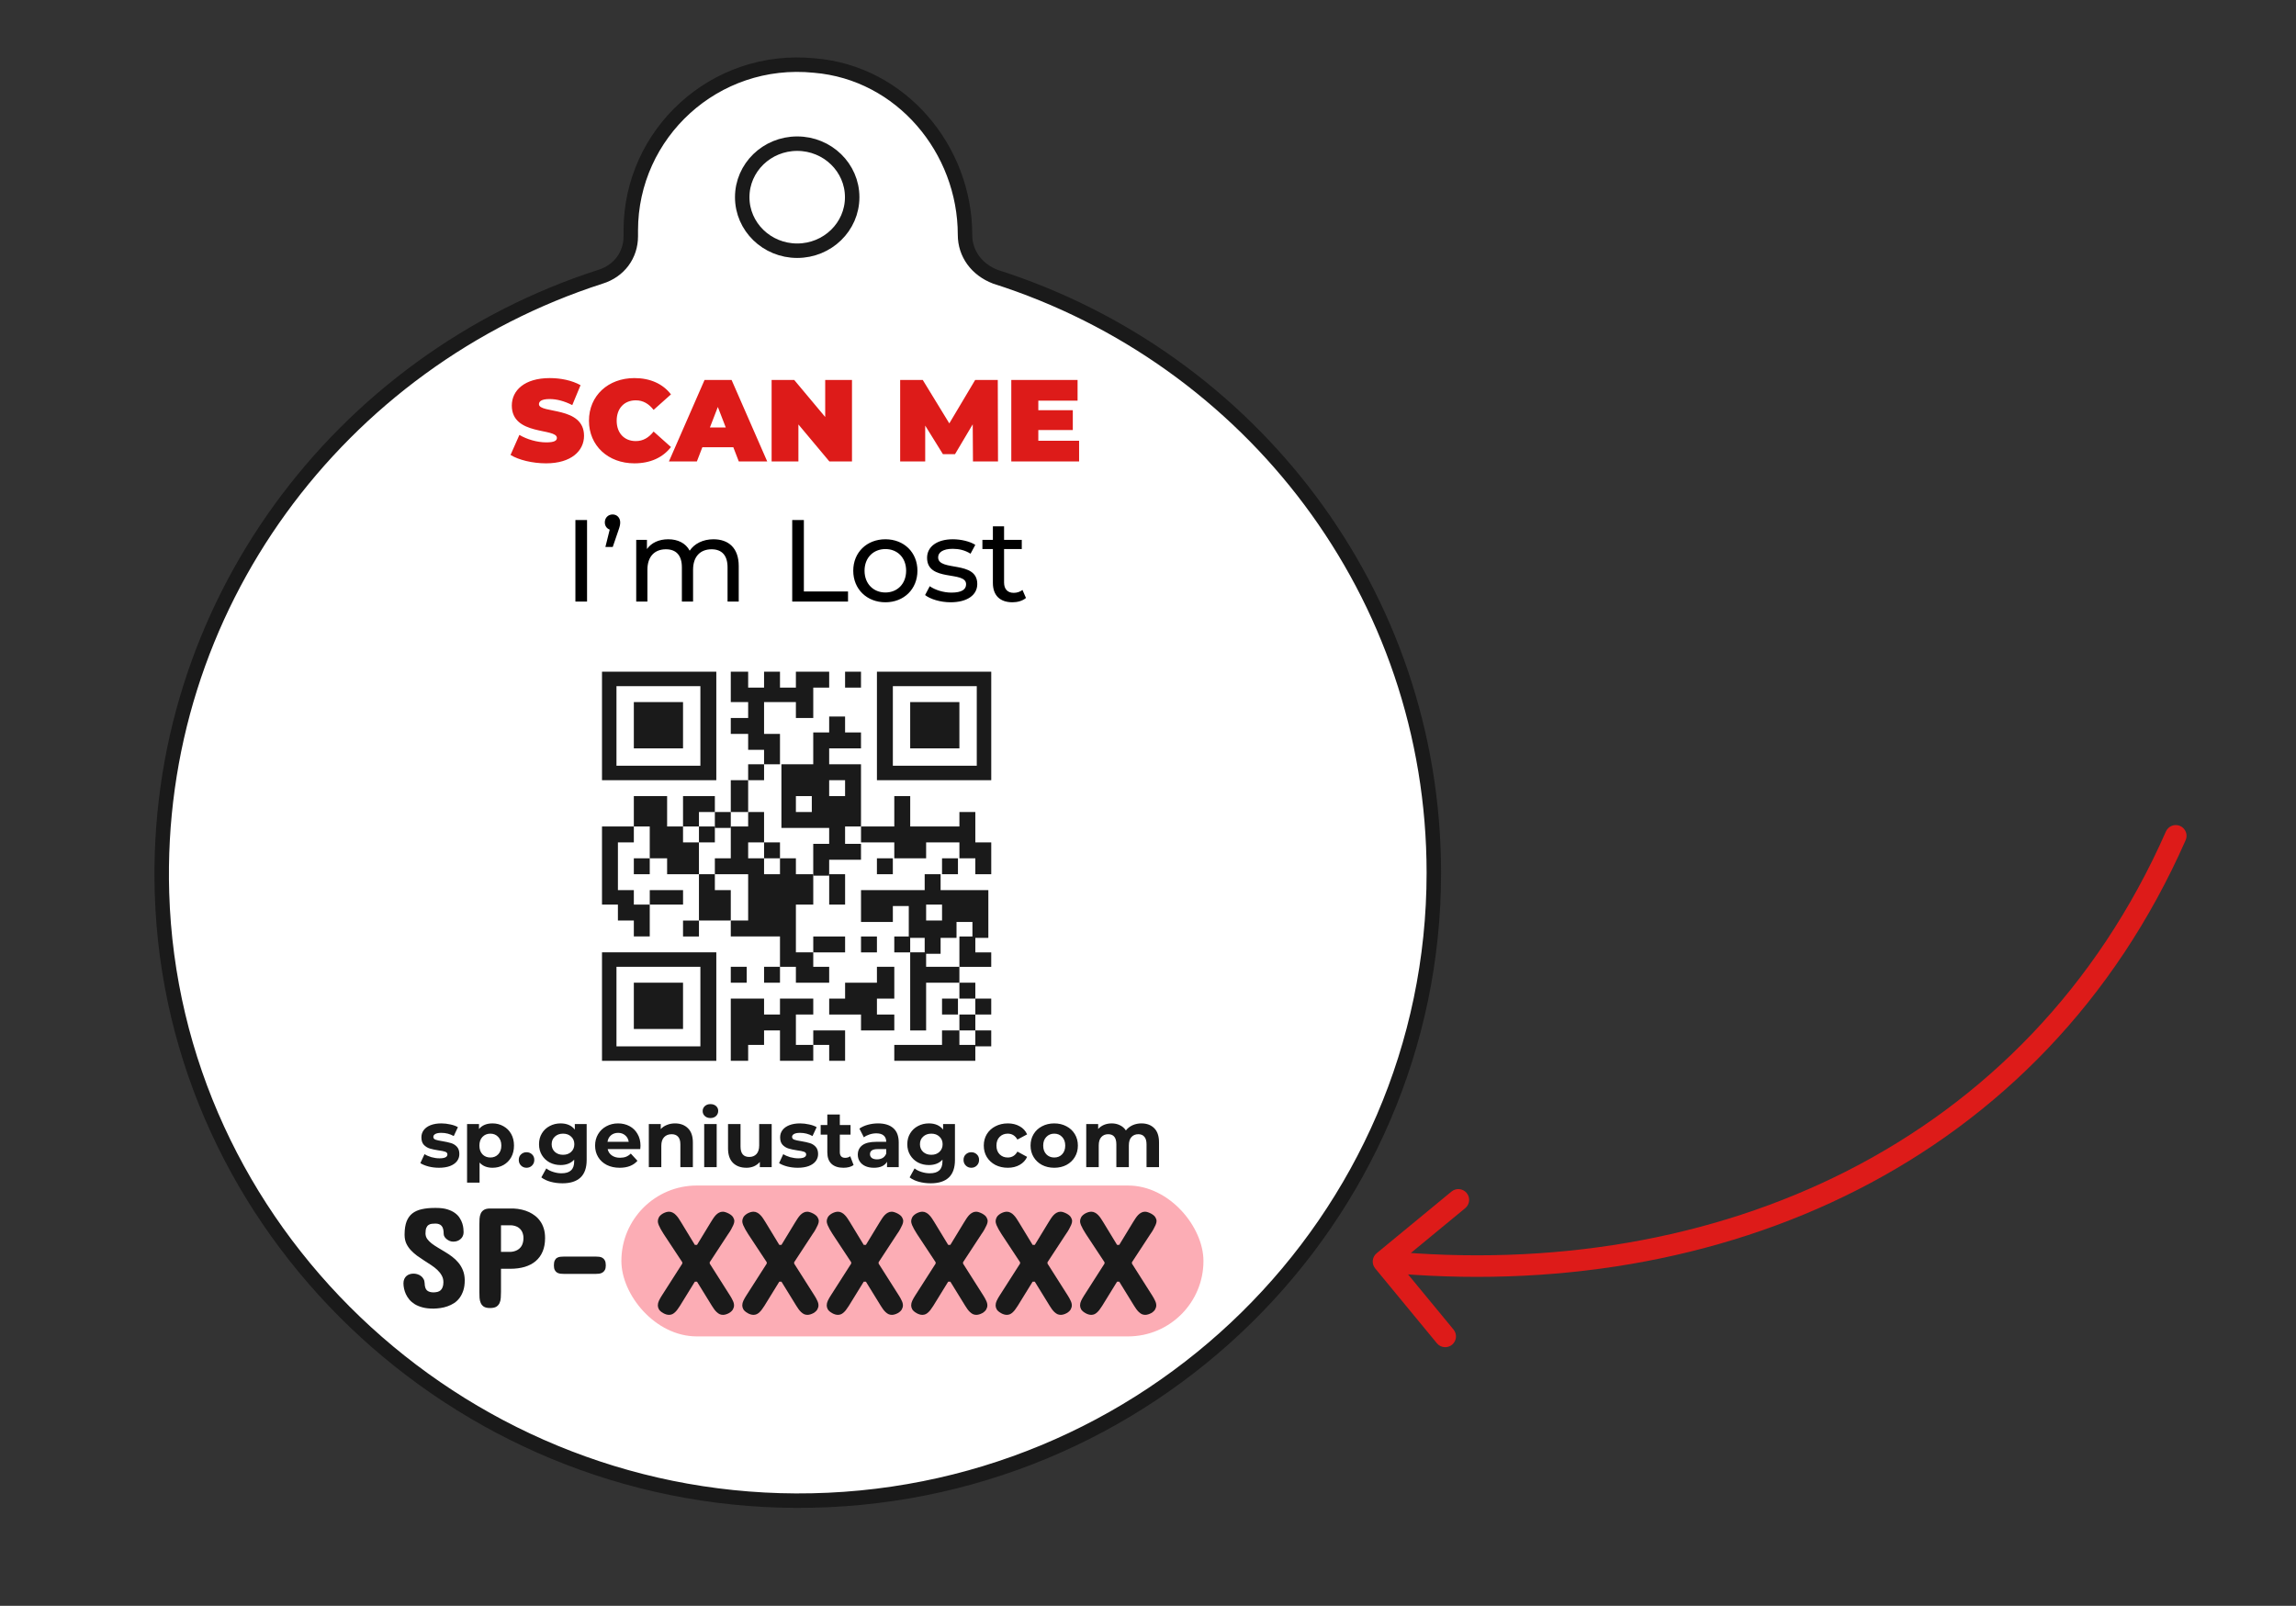 <svg width="213" height="149" viewBox="0 0 213 149" fill="none" xmlns="http://www.w3.org/2000/svg">
<rect x="0" y="0" width="213" height="149" fill="#333333" stroke="none"/>
<path d="M89.525 21.787C89.525 13.868 83.619 6.753 75.565 6.082C66.303 5.143 58.518 12.391 58.518 21.384V21.922C58.518 23.666 57.444 25.143 55.699 25.68C31.538 33.465 14.222 56.285 15.027 82.863C15.967 114.004 42.276 139.106 73.82 139.24C106.439 139.374 133.017 113.199 133.017 80.983C133.017 55.077 115.969 33.197 92.344 25.68C90.599 25.009 89.525 23.532 89.525 21.787Z" fill="white" stroke="#1A1A1A" stroke-width="1.342" stroke-miterlimit="10"/>
<path d="M55.848 76.686V78.162V79.639V81.115V82.592V83.934H57.324V85.411H58.801V86.887H60.277V85.411V83.934H58.801V82.592H57.324V81.115V79.639V78.162H58.801V76.686H57.324H55.848Z" fill="#1A1A1A"/>
<path d="M60.277 79.639H58.801V81.115H60.277V79.639Z" fill="#1A1A1A"/>
<path d="M63.367 83.934V82.592H61.89H60.279V83.934H61.89H63.367Z" fill="#1A1A1A"/>
<path d="M64.842 75.344H66.318V73.867H64.842H63.365V75.344V76.686H64.842V75.344Z" fill="#1A1A1A"/>
<path d="M64.841 78.163H63.365V76.686H61.888V75.344V73.867H60.277H58.801V75.344V76.686H60.277V78.163V79.639H61.888V81.116H63.365H64.841V79.639V78.163Z" fill="#1A1A1A"/>
<path d="M64.842 85.416H63.365V86.893H64.842V85.416Z" fill="#1A1A1A"/>
<path d="M66.318 76.686H64.842V78.162H66.318V76.686Z" fill="#1A1A1A"/>
<path d="M67.795 75.344H66.318V76.82H67.795V75.344Z" fill="#1A1A1A"/>
<path d="M67.795 82.592H66.318V81.115H64.842V82.592V83.934V85.411H66.318H67.795V83.934V82.592Z" fill="#1A1A1A"/>
<path d="M69.406 73.867V72.391H67.795V73.867V75.344H69.406V73.867Z" fill="#1A1A1A"/>
<path d="M69.272 89.705H67.795V91.182H69.272V89.705Z" fill="#1A1A1A"/>
<path d="M70.883 70.914H69.406V72.391H70.883V70.914Z" fill="#1A1A1A"/>
<path d="M72.359 69.573V68.096H70.882V66.62V65.143H72.359H73.835V66.62H75.446V65.143V63.801H76.923V62.324H75.446H73.835V63.801H72.359V62.324H70.882V63.801H69.406V62.324H67.795V63.801V65.143H69.406V66.62H67.795V68.096H69.406V69.573H70.882V70.915H72.359V69.573Z" fill="#1A1A1A"/>
<path d="M72.359 78.162H70.883V79.639H72.359V78.162Z" fill="#1A1A1A"/>
<path d="M72.359 89.705H70.883V91.182H72.359V89.705Z" fill="#1A1A1A"/>
<path d="M73.835 79.639H72.359V81.116H70.882V79.639H69.406V78.163H70.882V76.686V75.344H69.406V76.686H67.795V78.163V79.639H66.318V81.116H67.795H69.406V82.592V83.935V85.411H67.795V86.888H69.406H70.882H72.359V88.364V89.707H73.835V91.183H75.446H76.923V89.707H75.446V88.364H73.835V86.888V85.411V83.935H75.446V82.592V81.116H73.835V79.639Z" fill="#1A1A1A"/>
<path d="M73.835 95.609V94.133H75.446V92.656H73.835H72.359V94.133H70.882V92.656H69.406H67.795V94.133V95.609V96.952V98.428H69.406V96.952H70.882V95.609H72.359V96.952V98.428H73.835H75.446V96.952H73.835V95.609Z" fill="#1A1A1A"/>
<path d="M75.447 95.609V96.952H76.924V98.428H78.4V96.952V95.609H76.924H75.447Z" fill="#1A1A1A"/>
<path d="M78.398 76.686H79.875V75.209V73.733V72.391V70.914H78.398H76.922V69.438H78.398H79.875V67.961H78.398V66.484H76.922V67.961H75.445V69.438V70.914H73.969H72.492V72.391V73.867V75.344V76.82H73.969H75.445H76.922V78.297H75.445V79.773V81.25H76.922V79.773H78.398H79.875V78.297H78.398V76.686ZM78.398 72.391V73.867H76.922V72.391H78.398ZM73.835 75.344V73.867H75.311V75.344H73.835Z" fill="#1A1A1A"/>
<path d="M76.924 83.934H78.4V82.592V81.115H76.924V82.592V83.934Z" fill="#1A1A1A"/>
<path d="M78.4 88.369V86.893H76.924H75.447V88.369H76.924H78.4Z" fill="#1A1A1A"/>
<path d="M79.875 62.324H78.398V63.801H79.875V62.324Z" fill="#1A1A1A"/>
<path d="M81.353 86.893H79.877V88.369H81.353V86.893Z" fill="#1A1A1A"/>
<path d="M82.828 79.639H81.352V81.115H82.828V79.639Z" fill="#1A1A1A"/>
<path d="M82.964 94.135H81.353V92.658H82.964V91.182V89.705H81.353V91.182H79.877H78.4V92.658H76.924V94.135H78.4H79.877V95.611H81.353H82.964V94.135Z" fill="#1A1A1A"/>
<path d="M84.439 86.893H82.963V88.369H84.439V86.893Z" fill="#1A1A1A"/>
<path d="M85.917 82.592H84.441H82.964H81.353H79.877V84.068V85.545H81.353H82.83V84.068H84.307V85.545V87.021H85.783V88.498H87.26V87.021H88.736V85.545H90.213V87.021H91.689V85.545V84.068V82.592H90.213H88.736H87.26V81.115H85.783V82.592H85.917ZM87.394 85.411H85.917V83.934H87.394V85.411Z" fill="#1A1A1A"/>
<path d="M85.916 89.706V88.363H84.439V89.706V91.182V92.659V94.135V95.612H85.916V94.135V92.659V91.182H87.393H89.003V89.706H87.393H85.916Z" fill="#1A1A1A"/>
<path d="M88.869 79.639H87.393V81.115H88.869V79.639Z" fill="#1A1A1A"/>
<path d="M88.869 92.656H87.393V94.133H88.869V92.656Z" fill="#1A1A1A"/>
<path d="M89.003 95.609H87.392V96.952H85.916H84.439H82.963V98.428H84.439H85.916H87.392H89.003H90.48V96.952H89.003V95.609Z" fill="#1A1A1A"/>
<path d="M90.481 76.686V75.344H89.005V76.686H87.394H85.917H84.441V75.344V73.867H82.964V75.344V76.686H81.353H79.877V78.163H81.353H82.964V79.639H84.441H85.917V78.163H87.394H89.005V79.639H90.481V81.116H91.958V79.639V78.163H90.481V76.686Z" fill="#1A1A1A"/>
<path d="M89.004 88.369V89.711H90.481H91.957V88.369H90.481V86.893H89.004V88.369Z" fill="#1A1A1A"/>
<path d="M90.481 91.18H89.004V92.656H90.481V91.18Z" fill="#1A1A1A"/>
<path d="M90.481 94.133H89.004V95.609H90.481V94.133Z" fill="#1A1A1A"/>
<path d="M91.957 92.656H90.481V94.133H91.957V92.656Z" fill="#1A1A1A"/>
<path d="M91.957 95.609H90.481V97.086H91.957V95.609Z" fill="#1A1A1A"/>
<path d="M66.318 62.324H55.848V72.392H66.452V62.324H66.318ZM64.975 71.049H57.19V63.666H64.975V71.049Z" fill="#1A1A1A"/>
<path d="M63.365 65.143H58.801V69.438H63.365V65.143Z" fill="#1A1A1A"/>
<path d="M55.848 98.431H66.452V88.363H55.848V98.431ZM57.19 89.706H64.975V97.088H57.19V89.706Z" fill="#1A1A1A"/>
<path d="M63.365 91.18H58.801V95.475H63.365V91.18Z" fill="#1A1A1A"/>
<path d="M81.353 62.324V72.392H91.958V62.324H81.353ZM90.615 71.049H82.83V63.666H90.615V71.049Z" fill="#1A1A1A"/>
<path d="M89.003 65.143H84.439V69.438H89.003V65.143Z" fill="#1A1A1A"/>
<rect x="57.645" y="110" width="54" height="14" rx="7" fill="#F93348" fill-opacity="0.4"/>
<path d="M63.297 117.119L61.574 114.508C61.474 114.357 61.383 114.207 61.301 114.057C61.232 113.934 61.169 113.804 61.109 113.667C61.055 113.53 61.027 113.414 61.027 113.318C61.027 113.195 61.062 113.07 61.13 112.942C61.203 112.815 61.328 112.699 61.506 112.594C61.711 112.484 61.898 112.43 62.066 112.43C62.194 112.43 62.31 112.459 62.415 112.519C62.524 112.573 62.622 112.648 62.709 112.744C62.8 112.835 62.884 112.94 62.962 113.059C63.039 113.177 63.115 113.296 63.188 113.414L64.459 115.506H64.664L65.936 113.414C66.008 113.296 66.084 113.177 66.161 113.059C66.239 112.94 66.321 112.835 66.407 112.744C66.498 112.648 66.596 112.573 66.701 112.519C66.806 112.459 66.924 112.43 67.057 112.43C67.139 112.43 67.225 112.446 67.316 112.478C67.412 112.509 67.512 112.553 67.617 112.607C67.809 112.712 67.941 112.826 68.014 112.949C68.087 113.068 68.123 113.186 68.123 113.305C68.123 113.405 68.093 113.523 68.034 113.66C67.975 113.797 67.909 113.929 67.836 114.057C67.754 114.207 67.658 114.357 67.549 114.508L65.84 117.119V117.242L67.74 120.236C67.836 120.387 67.918 120.537 67.986 120.688C68.059 120.833 68.096 120.979 68.096 121.125C68.096 121.248 68.061 121.371 67.993 121.494C67.929 121.613 67.809 121.727 67.631 121.836C67.426 121.945 67.239 122 67.07 122C66.952 122 66.845 121.977 66.749 121.932C66.653 121.882 66.564 121.818 66.482 121.74C66.4 121.663 66.323 121.574 66.25 121.474C66.182 121.373 66.113 121.271 66.045 121.166L64.664 118.924H64.459L63.078 121.166C63.01 121.271 62.939 121.373 62.866 121.474C62.798 121.574 62.723 121.663 62.641 121.74C62.563 121.818 62.477 121.882 62.381 121.932C62.285 121.977 62.18 122 62.066 122C61.893 122 61.711 121.945 61.52 121.836C61.333 121.727 61.203 121.613 61.13 121.494C61.062 121.371 61.027 121.248 61.027 121.125C61.027 120.979 61.062 120.833 61.13 120.688C61.203 120.537 61.287 120.387 61.383 120.236L63.297 117.242V117.119ZM71.131 117.119L69.408 114.508C69.308 114.357 69.217 114.207 69.135 114.057C69.066 113.934 69.003 113.804 68.943 113.667C68.889 113.53 68.861 113.414 68.861 113.318C68.861 113.195 68.895 113.07 68.964 112.942C69.037 112.815 69.162 112.699 69.34 112.594C69.545 112.484 69.732 112.43 69.9 112.43C70.028 112.43 70.144 112.459 70.249 112.519C70.358 112.573 70.456 112.648 70.543 112.744C70.634 112.835 70.718 112.94 70.796 113.059C70.873 113.177 70.949 113.296 71.022 113.414L72.293 115.506H72.498L73.769 113.414C73.842 113.296 73.918 113.177 73.995 113.059C74.073 112.94 74.155 112.835 74.241 112.744C74.332 112.648 74.43 112.573 74.535 112.519C74.64 112.459 74.758 112.43 74.891 112.43C74.973 112.43 75.059 112.446 75.15 112.478C75.246 112.509 75.346 112.553 75.451 112.607C75.643 112.712 75.775 112.826 75.848 112.949C75.921 113.068 75.957 113.186 75.957 113.305C75.957 113.405 75.927 113.523 75.868 113.66C75.809 113.797 75.743 113.929 75.67 114.057C75.588 114.207 75.492 114.357 75.383 114.508L73.674 117.119V117.242L75.574 120.236C75.67 120.387 75.752 120.537 75.82 120.688C75.893 120.833 75.93 120.979 75.93 121.125C75.93 121.248 75.895 121.371 75.827 121.494C75.763 121.613 75.643 121.727 75.465 121.836C75.26 121.945 75.073 122 74.904 122C74.786 122 74.679 121.977 74.583 121.932C74.487 121.882 74.398 121.818 74.316 121.74C74.234 121.663 74.157 121.574 74.084 121.474C74.016 121.373 73.947 121.271 73.879 121.166L72.498 118.924H72.293L70.912 121.166C70.844 121.271 70.773 121.373 70.7 121.474C70.632 121.574 70.557 121.663 70.475 121.74C70.397 121.818 70.311 121.882 70.215 121.932C70.119 121.977 70.014 122 69.9 122C69.727 122 69.545 121.945 69.353 121.836C69.167 121.727 69.037 121.613 68.964 121.494C68.895 121.371 68.861 121.248 68.861 121.125C68.861 120.979 68.895 120.833 68.964 120.688C69.037 120.537 69.121 120.387 69.217 120.236L71.131 117.242V117.119ZM78.965 117.119L77.242 114.508C77.142 114.357 77.051 114.207 76.969 114.057C76.9 113.934 76.837 113.804 76.777 113.667C76.723 113.53 76.695 113.414 76.695 113.318C76.695 113.195 76.73 113.07 76.798 112.942C76.871 112.815 76.996 112.699 77.174 112.594C77.379 112.484 77.566 112.43 77.734 112.43C77.862 112.43 77.978 112.459 78.083 112.519C78.192 112.573 78.29 112.648 78.377 112.744C78.468 112.835 78.552 112.94 78.63 113.059C78.707 113.177 78.783 113.296 78.856 113.414L80.127 115.506H80.332L81.603 113.414C81.676 113.296 81.752 113.177 81.829 113.059C81.907 112.94 81.989 112.835 82.075 112.744C82.166 112.648 82.264 112.573 82.369 112.519C82.474 112.459 82.592 112.43 82.725 112.43C82.807 112.43 82.893 112.446 82.984 112.478C83.08 112.509 83.18 112.553 83.285 112.607C83.477 112.712 83.609 112.826 83.682 112.949C83.755 113.068 83.791 113.186 83.791 113.305C83.791 113.405 83.761 113.523 83.702 113.66C83.643 113.797 83.577 113.929 83.504 114.057C83.422 114.207 83.326 114.357 83.217 114.508L81.508 117.119V117.242L83.408 120.236C83.504 120.387 83.586 120.537 83.654 120.688C83.727 120.833 83.764 120.979 83.764 121.125C83.764 121.248 83.73 121.371 83.661 121.494C83.597 121.613 83.477 121.727 83.299 121.836C83.094 121.945 82.907 122 82.738 122C82.62 122 82.513 121.977 82.417 121.932C82.321 121.882 82.232 121.818 82.15 121.74C82.068 121.663 81.991 121.574 81.918 121.474C81.85 121.373 81.781 121.271 81.713 121.166L80.332 118.924H80.127L78.746 121.166C78.678 121.271 78.607 121.373 78.534 121.474C78.466 121.574 78.391 121.663 78.309 121.74C78.231 121.818 78.144 121.882 78.049 121.932C77.953 121.977 77.848 122 77.734 122C77.561 122 77.379 121.945 77.188 121.836C77.001 121.727 76.871 121.613 76.798 121.494C76.73 121.371 76.695 121.248 76.695 121.125C76.695 120.979 76.73 120.833 76.798 120.688C76.871 120.537 76.955 120.387 77.051 120.236L78.965 117.242V117.119ZM86.799 117.119L85.076 114.508C84.976 114.357 84.885 114.207 84.803 114.057C84.734 113.934 84.671 113.804 84.611 113.667C84.557 113.53 84.529 113.414 84.529 113.318C84.529 113.195 84.564 113.07 84.632 112.942C84.705 112.815 84.83 112.699 85.008 112.594C85.213 112.484 85.4 112.43 85.568 112.43C85.696 112.43 85.812 112.459 85.917 112.519C86.026 112.573 86.124 112.648 86.211 112.744C86.302 112.835 86.386 112.94 86.464 113.059C86.541 113.177 86.617 113.296 86.689 113.414L87.961 115.506H88.166L89.438 113.414C89.51 113.296 89.586 113.177 89.663 113.059C89.741 112.94 89.823 112.835 89.909 112.744C90 112.648 90.098 112.573 90.203 112.519C90.308 112.459 90.426 112.43 90.559 112.43C90.641 112.43 90.727 112.446 90.818 112.478C90.914 112.509 91.014 112.553 91.119 112.607C91.311 112.712 91.443 112.826 91.516 112.949C91.588 113.068 91.625 113.186 91.625 113.305C91.625 113.405 91.595 113.523 91.536 113.66C91.477 113.797 91.411 113.929 91.338 114.057C91.256 114.207 91.16 114.357 91.051 114.508L89.342 117.119V117.242L91.242 120.236C91.338 120.387 91.42 120.537 91.488 120.688C91.561 120.833 91.598 120.979 91.598 121.125C91.598 121.248 91.564 121.371 91.495 121.494C91.431 121.613 91.311 121.727 91.133 121.836C90.928 121.945 90.741 122 90.572 122C90.454 122 90.347 121.977 90.251 121.932C90.155 121.882 90.066 121.818 89.984 121.74C89.902 121.663 89.825 121.574 89.752 121.474C89.684 121.373 89.615 121.271 89.547 121.166L88.166 118.924H87.961L86.58 121.166C86.512 121.271 86.441 121.373 86.368 121.474C86.3 121.574 86.225 121.663 86.143 121.74C86.065 121.818 85.978 121.882 85.883 121.932C85.787 121.977 85.682 122 85.568 122C85.395 122 85.213 121.945 85.022 121.836C84.835 121.727 84.705 121.613 84.632 121.494C84.564 121.371 84.529 121.248 84.529 121.125C84.529 120.979 84.564 120.833 84.632 120.688C84.705 120.537 84.789 120.387 84.885 120.236L86.799 117.242V117.119ZM94.633 117.119L92.91 114.508C92.81 114.357 92.719 114.207 92.637 114.057C92.568 113.934 92.505 113.804 92.445 113.667C92.391 113.53 92.363 113.414 92.363 113.318C92.363 113.195 92.397 113.07 92.466 112.942C92.539 112.815 92.664 112.699 92.842 112.594C93.047 112.484 93.234 112.43 93.402 112.43C93.53 112.43 93.646 112.459 93.751 112.519C93.86 112.573 93.958 112.648 94.045 112.744C94.136 112.835 94.22 112.94 94.298 113.059C94.375 113.177 94.451 113.296 94.523 113.414L95.795 115.506H96L97.272 113.414C97.344 113.296 97.42 113.177 97.497 113.059C97.575 112.94 97.657 112.835 97.743 112.744C97.834 112.648 97.932 112.573 98.037 112.519C98.142 112.459 98.26 112.43 98.393 112.43C98.475 112.43 98.561 112.446 98.652 112.478C98.748 112.509 98.848 112.553 98.953 112.607C99.144 112.712 99.277 112.826 99.35 112.949C99.422 113.068 99.459 113.186 99.459 113.305C99.459 113.405 99.429 113.523 99.37 113.66C99.311 113.797 99.245 113.929 99.172 114.057C99.09 114.207 98.994 114.357 98.885 114.508L97.176 117.119V117.242L99.076 120.236C99.172 120.387 99.254 120.537 99.322 120.688C99.395 120.833 99.432 120.979 99.432 121.125C99.432 121.248 99.397 121.371 99.329 121.494C99.265 121.613 99.144 121.727 98.967 121.836C98.762 121.945 98.575 122 98.406 122C98.288 122 98.181 121.977 98.085 121.932C97.989 121.882 97.9 121.818 97.818 121.74C97.736 121.663 97.659 121.574 97.586 121.474C97.518 121.373 97.449 121.271 97.381 121.166L96 118.924H95.795L94.414 121.166C94.346 121.271 94.275 121.373 94.202 121.474C94.134 121.574 94.059 121.663 93.977 121.74C93.899 121.818 93.812 121.882 93.717 121.932C93.621 121.977 93.516 122 93.402 122C93.229 122 93.047 121.945 92.856 121.836C92.669 121.727 92.539 121.613 92.466 121.494C92.397 121.371 92.363 121.248 92.363 121.125C92.363 120.979 92.397 120.833 92.466 120.688C92.539 120.537 92.623 120.387 92.719 120.236L94.633 117.242V117.119ZM102.467 117.119L100.744 114.508C100.644 114.357 100.553 114.207 100.471 114.057C100.402 113.934 100.339 113.804 100.279 113.667C100.225 113.53 100.197 113.414 100.197 113.318C100.197 113.195 100.231 113.07 100.3 112.942C100.373 112.815 100.498 112.699 100.676 112.594C100.881 112.484 101.068 112.43 101.236 112.43C101.364 112.43 101.48 112.459 101.585 112.519C101.694 112.573 101.792 112.648 101.879 112.744C101.97 112.835 102.054 112.94 102.132 113.059C102.209 113.177 102.285 113.296 102.357 113.414L103.629 115.506H103.834L105.105 113.414C105.178 113.296 105.254 113.177 105.331 113.059C105.409 112.94 105.491 112.835 105.577 112.744C105.668 112.648 105.766 112.573 105.871 112.519C105.976 112.459 106.094 112.43 106.227 112.43C106.309 112.43 106.395 112.446 106.486 112.478C106.582 112.509 106.682 112.553 106.787 112.607C106.979 112.712 107.111 112.826 107.184 112.949C107.257 113.068 107.293 113.186 107.293 113.305C107.293 113.405 107.263 113.523 107.204 113.66C107.145 113.797 107.079 113.929 107.006 114.057C106.924 114.207 106.828 114.357 106.719 114.508L105.01 117.119V117.242L106.91 120.236C107.006 120.387 107.088 120.537 107.156 120.688C107.229 120.833 107.266 120.979 107.266 121.125C107.266 121.248 107.231 121.371 107.163 121.494C107.099 121.613 106.979 121.727 106.801 121.836C106.596 121.945 106.409 122 106.24 122C106.122 122 106.015 121.977 105.919 121.932C105.823 121.882 105.734 121.818 105.652 121.74C105.57 121.663 105.493 121.574 105.42 121.474C105.352 121.373 105.283 121.271 105.215 121.166L103.834 118.924H103.629L102.248 121.166C102.18 121.271 102.109 121.373 102.036 121.474C101.968 121.574 101.893 121.663 101.811 121.74C101.733 121.818 101.646 121.882 101.551 121.932C101.455 121.977 101.35 122 101.236 122C101.063 122 100.881 121.945 100.689 121.836C100.503 121.727 100.373 121.613 100.3 121.494C100.231 121.371 100.197 121.248 100.197 121.125C100.197 120.979 100.231 120.833 100.3 120.688C100.373 120.537 100.457 120.387 100.553 120.236L102.467 117.242V117.119Z" fill="#1A1A1A"/>
<path d="M39.473 114.455C39.477 114.64 39.53 114.807 39.631 114.956C39.737 115.101 39.873 115.24 40.04 115.372C40.212 115.504 40.405 115.633 40.62 115.761C40.836 115.884 41.056 116.016 41.28 116.157C41.509 116.293 41.731 116.442 41.946 116.605C42.162 116.768 42.355 116.952 42.527 117.159C42.698 117.366 42.837 117.599 42.942 117.858C43.048 118.118 43.105 118.412 43.114 118.742V118.795C43.114 119.155 43.07 119.47 42.982 119.738C42.894 120.006 42.777 120.237 42.632 120.431C42.487 120.624 42.318 120.785 42.124 120.912C41.931 121.035 41.726 121.134 41.511 121.209C41.3 121.284 41.084 121.336 40.864 121.367C40.649 121.398 40.444 121.416 40.251 121.42H40.185C39.811 121.42 39.484 121.383 39.202 121.308C38.921 121.233 38.679 121.134 38.477 121.011C38.275 120.883 38.105 120.738 37.969 120.576C37.837 120.413 37.731 120.246 37.652 120.074C37.573 119.899 37.516 119.725 37.481 119.553C37.446 119.382 37.428 119.221 37.428 119.072C37.428 118.918 37.455 118.784 37.507 118.67C37.56 118.555 37.628 118.463 37.712 118.392C37.8 118.318 37.899 118.263 38.008 118.228C38.123 118.192 38.242 118.175 38.365 118.175C38.479 118.175 38.596 118.192 38.714 118.228C38.837 118.263 38.947 118.318 39.044 118.392C39.145 118.463 39.227 118.555 39.288 118.67C39.354 118.779 39.389 118.909 39.394 119.059C39.402 119.388 39.477 119.615 39.618 119.738C39.759 119.857 39.961 119.916 40.225 119.916C40.357 119.912 40.477 119.896 40.587 119.87C40.702 119.839 40.798 119.789 40.878 119.718C40.957 119.643 41.018 119.547 41.062 119.428C41.111 119.305 41.135 119.151 41.135 118.966C41.135 118.738 41.082 118.531 40.977 118.346C40.876 118.162 40.741 117.99 40.574 117.832C40.407 117.674 40.216 117.524 40 117.383C39.785 117.238 39.565 117.095 39.341 116.955C39.117 116.81 38.897 116.66 38.681 116.506C38.47 116.348 38.279 116.176 38.107 115.992C37.936 115.807 37.797 115.602 37.692 115.378C37.591 115.154 37.538 114.899 37.534 114.613V114.508C37.538 114.037 37.6 113.646 37.718 113.334C37.841 113.021 38.02 112.773 38.253 112.588C38.49 112.404 38.78 112.274 39.123 112.199C39.466 112.12 39.86 112.08 40.304 112.08H40.475C40.88 112.08 41.223 112.124 41.504 112.212C41.786 112.3 42.019 112.412 42.203 112.549C42.392 112.685 42.54 112.839 42.645 113.01C42.755 113.182 42.837 113.351 42.889 113.518C42.942 113.685 42.975 113.841 42.988 113.987C43.002 114.132 43.008 114.248 43.008 114.336C43.008 114.468 42.982 114.589 42.929 114.699C42.881 114.804 42.812 114.895 42.724 114.969C42.641 115.044 42.54 115.103 42.421 115.147C42.307 115.187 42.181 115.207 42.045 115.207C41.94 115.207 41.834 115.187 41.728 115.147C41.623 115.103 41.529 115.048 41.445 114.982C41.361 114.917 41.293 114.842 41.24 114.758C41.188 114.67 41.161 114.582 41.161 114.494C41.161 114.134 41.095 113.883 40.963 113.742C40.836 113.602 40.647 113.531 40.396 113.531C40.278 113.531 40.161 113.538 40.047 113.551C39.937 113.564 39.838 113.602 39.75 113.663C39.666 113.72 39.598 113.811 39.545 113.934C39.497 114.057 39.473 114.231 39.473 114.455ZM46.477 117.726V119.863C46.477 120.052 46.471 120.237 46.458 120.417C46.449 120.598 46.411 120.758 46.346 120.899C46.284 121.04 46.185 121.154 46.049 121.242C45.912 121.325 45.717 121.367 45.462 121.367C45.215 121.367 45.024 121.325 44.888 121.242C44.756 121.154 44.659 121.04 44.598 120.899C44.536 120.758 44.499 120.598 44.486 120.417C44.477 120.237 44.472 120.052 44.472 119.863V113.637C44.472 113.448 44.477 113.263 44.486 113.083C44.499 112.903 44.536 112.742 44.598 112.601C44.659 112.461 44.756 112.349 44.888 112.265C45.024 112.177 45.215 112.133 45.462 112.133H47.638C48.184 112.159 48.672 112.274 49.103 112.476C49.287 112.564 49.465 112.674 49.637 112.806C49.813 112.938 49.969 113.1 50.105 113.294C50.246 113.483 50.358 113.71 50.441 113.973C50.525 114.233 50.567 114.534 50.567 114.877C50.567 115.347 50.492 115.761 50.343 116.117C50.197 116.469 49.984 116.766 49.703 117.007C49.426 117.245 49.085 117.425 48.681 117.548C48.28 117.667 47.827 117.726 47.322 117.726H46.477ZM47.374 116.157C47.594 116.143 47.792 116.091 47.968 115.998C48.043 115.959 48.115 115.908 48.186 115.847C48.256 115.785 48.32 115.71 48.377 115.622C48.434 115.53 48.478 115.422 48.509 115.299C48.544 115.176 48.562 115.035 48.562 114.877C48.562 114.727 48.544 114.598 48.509 114.488C48.478 114.373 48.436 114.277 48.384 114.198C48.331 114.114 48.272 114.044 48.206 113.987C48.14 113.929 48.072 113.881 48.001 113.841C47.834 113.758 47.647 113.707 47.441 113.69H46.477V116.157H47.374ZM52.334 118.201C52.211 118.201 52.093 118.195 51.978 118.181C51.864 118.164 51.763 118.129 51.675 118.076C51.587 118.019 51.517 117.94 51.464 117.838C51.411 117.733 51.385 117.59 51.385 117.41C51.385 117.216 51.411 117.065 51.464 116.955C51.517 116.845 51.587 116.763 51.675 116.711C51.763 116.658 51.864 116.625 51.978 116.612C52.093 116.598 52.211 116.592 52.334 116.592H55.25C55.36 116.592 55.472 116.598 55.586 116.612C55.701 116.625 55.802 116.658 55.89 116.711C55.982 116.763 56.057 116.845 56.114 116.955C56.171 117.065 56.2 117.216 56.2 117.41C56.2 117.59 56.171 117.733 56.114 117.838C56.057 117.94 55.982 118.019 55.89 118.076C55.802 118.129 55.701 118.164 55.586 118.181C55.472 118.195 55.36 118.201 55.25 118.201H52.704H52.334Z" fill="#1A1A1A"/>
<path d="M50.658 42.991C49.394 42.991 48.119 42.678 47.362 42.213L48.184 40.355C48.897 40.776 49.848 41.046 50.68 41.046C51.404 41.046 51.663 40.895 51.663 40.635C51.663 39.684 47.481 40.452 47.481 37.631C47.481 36.226 48.659 35.081 51.004 35.081C52.02 35.081 53.068 35.297 53.857 35.74L53.09 37.588C52.344 37.21 51.642 37.026 50.983 37.026C50.237 37.026 49.999 37.242 49.999 37.502C49.999 38.409 54.181 37.653 54.181 40.441C54.181 41.824 53.003 42.991 50.658 42.991ZM58.852 42.991C56.421 42.991 54.638 41.359 54.638 39.036C54.638 36.713 56.421 35.081 58.852 35.081C60.333 35.081 61.5 35.621 62.245 36.594L60.635 38.031C60.192 37.469 59.663 37.145 58.982 37.145C57.923 37.145 57.209 37.88 57.209 39.036C57.209 40.192 57.923 40.927 58.982 40.927C59.663 40.927 60.192 40.603 60.635 40.041L62.245 41.478C61.5 42.451 60.333 42.991 58.852 42.991ZM68.539 42.818L68.031 41.5H65.156L64.648 42.818H62.055L65.362 35.254H67.869L71.176 42.818H68.539ZM65.859 39.663H67.329L66.594 37.761L65.859 39.663ZM76.554 35.254H79.039V42.818H76.943L74.068 39.382V42.818H71.583V35.254H73.679L76.554 38.69V35.254ZM92.585 42.818H90.262L90.24 39.371L88.598 42.138H87.474L85.831 39.49V42.818H83.508V35.254H85.604L88.068 39.285L90.467 35.254H92.564L92.585 42.818ZM96.325 40.895H100.108V42.818H93.818V35.254H99.967V37.177H96.325V38.063H99.524V39.901H96.325V40.895Z" fill="#DD1B19"/>
<path d="M53.38 55.818V48.254H54.461V55.818H53.38ZM56.833 47.735C57.244 47.735 57.536 48.048 57.536 48.47C57.536 48.675 57.503 48.837 57.363 49.237L56.844 50.75H56.163L56.563 49.14C56.293 49.043 56.109 48.794 56.109 48.47C56.109 48.038 56.423 47.735 56.833 47.735ZM66.187 50.037C67.581 50.037 68.532 50.837 68.532 52.522V55.818H67.495V52.641C67.495 51.517 66.954 50.966 66.014 50.966C64.977 50.966 64.296 51.625 64.296 52.868V55.818H63.258V52.641C63.258 51.517 62.718 50.966 61.778 50.966C60.74 50.966 60.06 51.625 60.06 52.868V55.818H59.022V50.091H60.017V50.945C60.427 50.361 61.13 50.037 61.994 50.037C62.869 50.037 63.604 50.383 63.983 51.096C64.415 50.447 65.214 50.037 66.187 50.037ZM73.494 55.818V48.254H74.575V54.878H78.671V55.818H73.494ZM82.139 55.883C80.42 55.883 79.156 54.662 79.156 52.955C79.156 51.247 80.42 50.037 82.139 50.037C83.857 50.037 85.11 51.247 85.11 52.955C85.11 54.662 83.857 55.883 82.139 55.883ZM82.139 54.975C83.241 54.975 84.062 54.176 84.062 52.955C84.062 51.733 83.241 50.945 82.139 50.945C81.036 50.945 80.204 51.733 80.204 52.955C80.204 54.176 81.036 54.975 82.139 54.975ZM88.188 55.883C87.237 55.883 86.297 55.591 85.821 55.213L86.253 54.392C86.74 54.738 87.518 54.986 88.263 54.986C89.225 54.986 89.625 54.694 89.625 54.208C89.625 52.922 86.005 54.035 86.005 51.755C86.005 50.728 86.923 50.037 88.393 50.037C89.139 50.037 89.982 50.231 90.479 50.556L90.036 51.377C89.517 51.042 88.944 50.923 88.382 50.923C87.475 50.923 87.031 51.258 87.031 51.712C87.031 53.063 90.662 51.96 90.662 54.187C90.662 55.224 89.711 55.883 88.188 55.883ZM94.855 54.738L95.179 55.483C94.866 55.754 94.39 55.883 93.926 55.883C92.769 55.883 92.11 55.246 92.11 54.089V50.945H91.138V50.091H92.11V48.837H93.148V50.091H94.79V50.945H93.148V54.046C93.148 54.662 93.472 55.008 94.045 55.008C94.347 55.008 94.639 54.911 94.855 54.738Z" fill="black"/>
<path d="M40.727 108.352C40.395 108.352 40.071 108.313 39.754 108.234C39.437 108.149 39.184 108.045 38.996 107.921L39.383 107.089C39.561 107.203 39.776 107.297 40.029 107.372C40.282 107.441 40.529 107.476 40.772 107.476C41.262 107.476 41.507 107.354 41.507 107.112C41.507 106.998 41.441 106.916 41.307 106.867C41.173 106.817 40.968 106.775 40.69 106.74C40.363 106.691 40.093 106.634 39.88 106.569C39.667 106.505 39.482 106.391 39.323 106.228C39.17 106.064 39.093 105.831 39.093 105.529C39.093 105.277 39.165 105.054 39.308 104.861C39.457 104.662 39.67 104.509 39.947 104.4C40.23 104.291 40.561 104.236 40.943 104.236C41.225 104.236 41.505 104.269 41.782 104.333C42.065 104.392 42.297 104.477 42.481 104.586L42.094 105.41C41.743 105.212 41.359 105.113 40.943 105.113C40.695 105.113 40.509 105.148 40.386 105.217C40.262 105.287 40.2 105.376 40.2 105.485C40.2 105.608 40.267 105.695 40.4 105.745C40.534 105.794 40.747 105.841 41.039 105.886C41.366 105.94 41.634 106 41.842 106.064C42.05 106.124 42.23 106.235 42.384 106.398C42.538 106.562 42.614 106.79 42.614 107.082C42.614 107.33 42.54 107.55 42.392 107.743C42.243 107.936 42.025 108.087 41.738 108.196C41.455 108.3 41.119 108.352 40.727 108.352ZM45.692 104.236C46.063 104.236 46.4 104.323 46.703 104.497C47.01 104.665 47.25 104.905 47.423 105.217C47.596 105.524 47.683 105.883 47.683 106.294C47.683 106.706 47.596 107.067 47.423 107.379C47.25 107.686 47.01 107.926 46.703 108.1C46.4 108.268 46.063 108.352 45.692 108.352C45.182 108.352 44.781 108.191 44.489 107.869V109.734H43.33V104.296H44.437V104.757C44.724 104.41 45.142 104.236 45.692 104.236ZM45.492 107.401C45.789 107.401 46.031 107.302 46.22 107.104C46.413 106.901 46.509 106.631 46.509 106.294C46.509 105.958 46.413 105.69 46.22 105.492C46.031 105.289 45.789 105.187 45.492 105.187C45.194 105.187 44.949 105.289 44.756 105.492C44.568 105.69 44.474 105.958 44.474 106.294C44.474 106.631 44.568 106.901 44.756 107.104C44.949 107.302 45.194 107.401 45.492 107.401ZM48.847 108.352C48.644 108.352 48.473 108.283 48.334 108.144C48.195 108.006 48.126 107.832 48.126 107.624C48.126 107.411 48.195 107.24 48.334 107.112C48.473 106.978 48.644 106.911 48.847 106.911C49.05 106.911 49.221 106.978 49.359 107.112C49.498 107.24 49.567 107.411 49.567 107.624C49.567 107.832 49.498 108.006 49.359 108.144C49.221 108.283 49.05 108.352 48.847 108.352ZM54.425 104.296V107.624C54.425 108.357 54.234 108.902 53.853 109.259C53.472 109.615 52.915 109.794 52.181 109.794C51.795 109.794 51.429 109.747 51.082 109.653C50.735 109.558 50.448 109.422 50.22 109.244L50.681 108.412C50.849 108.551 51.062 108.659 51.32 108.739C51.577 108.823 51.835 108.865 52.092 108.865C52.494 108.865 52.788 108.773 52.977 108.59C53.17 108.412 53.266 108.139 53.266 107.773V107.602C52.964 107.934 52.543 108.1 52.003 108.1C51.637 108.1 51.3 108.021 50.993 107.862C50.691 107.699 50.45 107.471 50.272 107.179C50.094 106.886 50.005 106.55 50.005 106.168C50.005 105.787 50.094 105.45 50.272 105.158C50.45 104.866 50.691 104.64 50.993 104.482C51.3 104.318 51.637 104.236 52.003 104.236C52.583 104.236 53.023 104.427 53.326 104.809V104.296H54.425ZM52.233 107.149C52.541 107.149 52.791 107.06 52.984 106.881C53.182 106.698 53.281 106.46 53.281 106.168C53.281 105.876 53.182 105.641 52.984 105.462C52.791 105.279 52.541 105.187 52.233 105.187C51.926 105.187 51.674 105.279 51.476 105.462C51.278 105.641 51.178 105.876 51.178 106.168C51.178 106.46 51.278 106.698 51.476 106.881C51.674 107.06 51.926 107.149 52.233 107.149ZM59.419 106.309C59.419 106.324 59.412 106.428 59.397 106.621H56.373C56.428 106.869 56.556 107.065 56.76 107.208C56.963 107.352 57.215 107.424 57.517 107.424C57.725 107.424 57.909 107.394 58.067 107.335C58.231 107.27 58.382 107.171 58.52 107.037L59.137 107.706C58.761 108.137 58.211 108.352 57.488 108.352C57.037 108.352 56.638 108.266 56.291 108.092C55.945 107.914 55.677 107.669 55.489 107.357C55.301 107.045 55.207 106.691 55.207 106.294C55.207 105.903 55.298 105.551 55.482 105.239C55.67 104.922 55.925 104.677 56.247 104.504C56.574 104.326 56.938 104.236 57.339 104.236C57.73 104.236 58.084 104.321 58.401 104.489C58.718 104.657 58.966 104.9 59.144 105.217C59.328 105.529 59.419 105.893 59.419 106.309ZM57.346 105.113C57.084 105.113 56.864 105.187 56.685 105.336C56.507 105.485 56.398 105.688 56.358 105.945H58.327C58.288 105.693 58.179 105.492 58 105.343C57.822 105.19 57.604 105.113 57.346 105.113ZM62.62 104.236C63.116 104.236 63.514 104.385 63.816 104.682C64.124 104.979 64.277 105.42 64.277 106.005V108.293H63.118V106.183C63.118 105.866 63.049 105.631 62.91 105.477C62.771 105.319 62.571 105.239 62.308 105.239C62.016 105.239 61.783 105.331 61.61 105.514C61.437 105.693 61.35 105.96 61.35 106.317V108.293H60.191V104.296H61.298V104.764C61.451 104.596 61.642 104.467 61.87 104.378C62.098 104.284 62.348 104.236 62.62 104.236ZM65.328 104.296H66.487V108.293H65.328V104.296ZM65.907 103.739C65.694 103.739 65.521 103.677 65.387 103.553C65.253 103.429 65.186 103.276 65.186 103.092C65.186 102.909 65.253 102.756 65.387 102.632C65.521 102.508 65.694 102.446 65.907 102.446C66.12 102.446 66.293 102.505 66.427 102.624C66.561 102.743 66.628 102.892 66.628 103.07C66.628 103.263 66.561 103.424 66.427 103.553C66.293 103.677 66.12 103.739 65.907 103.739ZM71.589 104.296V108.293H70.49V107.817C70.336 107.991 70.153 108.125 69.94 108.219C69.727 108.308 69.496 108.352 69.249 108.352C68.724 108.352 68.308 108.201 68.001 107.899C67.694 107.597 67.54 107.149 67.54 106.554V104.296H68.699V106.384C68.699 107.027 68.969 107.349 69.509 107.349C69.786 107.349 70.009 107.26 70.177 107.082C70.346 106.899 70.43 106.629 70.43 106.272V104.296H71.589ZM74.008 108.352C73.676 108.352 73.351 108.313 73.034 108.234C72.717 108.149 72.465 108.045 72.276 107.921L72.663 107.089C72.841 107.203 73.057 107.297 73.309 107.372C73.562 107.441 73.809 107.476 74.052 107.476C74.543 107.476 74.788 107.354 74.788 107.112C74.788 106.998 74.721 106.916 74.587 106.867C74.453 106.817 74.248 106.775 73.97 106.74C73.644 106.691 73.374 106.634 73.161 106.569C72.948 106.505 72.762 106.391 72.603 106.228C72.45 106.064 72.373 105.831 72.373 105.529C72.373 105.277 72.445 105.054 72.588 104.861C72.737 104.662 72.95 104.509 73.228 104.4C73.51 104.291 73.842 104.236 74.223 104.236C74.505 104.236 74.785 104.269 75.063 104.333C75.345 104.392 75.578 104.477 75.761 104.586L75.375 105.41C75.023 105.212 74.639 105.113 74.223 105.113C73.975 105.113 73.79 105.148 73.666 105.217C73.542 105.287 73.48 105.376 73.48 105.485C73.48 105.608 73.547 105.695 73.681 105.745C73.814 105.794 74.027 105.841 74.32 105.886C74.647 105.94 74.914 106 75.122 106.064C75.33 106.124 75.511 106.235 75.664 106.398C75.818 106.562 75.895 106.79 75.895 107.082C75.895 107.33 75.82 107.55 75.672 107.743C75.523 107.936 75.305 108.087 75.018 108.196C74.736 108.3 74.399 108.352 74.008 108.352ZM79.188 108.1C79.074 108.184 78.933 108.248 78.764 108.293C78.601 108.333 78.427 108.352 78.244 108.352C77.769 108.352 77.4 108.231 77.137 107.988C76.88 107.746 76.751 107.389 76.751 106.919V105.277H76.134V104.385H76.751V103.412H77.91V104.385H78.906V105.277H77.91V106.904C77.91 107.072 77.952 107.203 78.036 107.297C78.125 107.387 78.249 107.431 78.408 107.431C78.591 107.431 78.747 107.382 78.876 107.283L79.188 108.1ZM81.451 104.236C82.07 104.236 82.545 104.385 82.877 104.682C83.209 104.974 83.375 105.418 83.375 106.012V108.293H82.29V107.795C82.072 108.167 81.666 108.352 81.072 108.352C80.765 108.352 80.497 108.3 80.269 108.196C80.046 108.092 79.876 107.949 79.757 107.765C79.638 107.582 79.578 107.374 79.578 107.141C79.578 106.77 79.717 106.478 79.994 106.265C80.277 106.052 80.71 105.945 81.295 105.945H82.216C82.216 105.693 82.139 105.499 81.986 105.366C81.832 105.227 81.602 105.158 81.295 105.158C81.082 105.158 80.871 105.192 80.663 105.262C80.46 105.326 80.287 105.415 80.143 105.529L79.727 104.719C79.945 104.566 80.205 104.447 80.507 104.363C80.814 104.279 81.129 104.236 81.451 104.236ZM81.361 107.572C81.559 107.572 81.735 107.528 81.889 107.439C82.043 107.344 82.151 107.208 82.216 107.03V106.621H81.421C80.945 106.621 80.708 106.777 80.708 107.089C80.708 107.238 80.765 107.357 80.879 107.446C80.997 107.53 81.158 107.572 81.361 107.572ZM88.591 104.296V107.624C88.591 108.357 88.4 108.902 88.019 109.259C87.637 109.615 87.08 109.794 86.347 109.794C85.961 109.794 85.594 109.747 85.247 109.653C84.901 109.558 84.613 109.422 84.386 109.244L84.846 108.412C85.015 108.551 85.228 108.659 85.485 108.739C85.743 108.823 86 108.865 86.258 108.865C86.659 108.865 86.954 108.773 87.142 108.59C87.335 108.412 87.432 108.139 87.432 107.773V107.602C87.129 107.934 86.709 108.1 86.169 108.1C85.802 108.1 85.465 108.021 85.158 107.862C84.856 107.699 84.616 107.471 84.438 107.179C84.259 106.886 84.17 106.55 84.17 106.168C84.17 105.787 84.259 105.45 84.438 105.158C84.616 104.866 84.856 104.64 85.158 104.482C85.465 104.318 85.802 104.236 86.169 104.236C86.748 104.236 87.189 104.427 87.491 104.809V104.296H88.591ZM86.399 107.149C86.706 107.149 86.956 107.06 87.149 106.881C87.347 106.698 87.447 106.46 87.447 106.168C87.447 105.876 87.347 105.641 87.149 105.462C86.956 105.279 86.706 105.187 86.399 105.187C86.092 105.187 85.839 105.279 85.641 105.462C85.443 105.641 85.344 105.876 85.344 106.168C85.344 106.46 85.443 106.698 85.641 106.881C85.839 107.06 86.092 107.149 86.399 107.149ZM90.108 108.352C89.905 108.352 89.734 108.283 89.595 108.144C89.456 108.006 89.387 107.832 89.387 107.624C89.387 107.411 89.456 107.24 89.595 107.112C89.734 106.978 89.905 106.911 90.108 106.911C90.311 106.911 90.482 106.978 90.62 107.112C90.759 107.24 90.828 107.411 90.828 107.624C90.828 107.832 90.759 108.006 90.62 108.144C90.482 108.283 90.311 108.352 90.108 108.352ZM93.495 108.352C93.069 108.352 92.685 108.266 92.343 108.092C92.006 107.914 91.741 107.669 91.548 107.357C91.36 107.045 91.266 106.691 91.266 106.294C91.266 105.898 91.36 105.544 91.548 105.232C91.741 104.92 92.006 104.677 92.343 104.504C92.685 104.326 93.069 104.236 93.495 104.236C93.916 104.236 94.282 104.326 94.594 104.504C94.911 104.677 95.141 104.927 95.285 105.254L94.386 105.737C94.178 105.371 93.879 105.187 93.487 105.187C93.185 105.187 92.935 105.287 92.737 105.485C92.539 105.683 92.44 105.953 92.44 106.294C92.44 106.636 92.539 106.906 92.737 107.104C92.935 107.302 93.185 107.401 93.487 107.401C93.883 107.401 94.183 107.218 94.386 106.852L95.285 107.342C95.141 107.659 94.911 107.907 94.594 108.085C94.282 108.263 93.916 108.352 93.495 108.352ZM97.804 108.352C97.383 108.352 97.004 108.266 96.667 108.092C96.335 107.914 96.075 107.669 95.887 107.357C95.699 107.045 95.605 106.691 95.605 106.294C95.605 105.898 95.699 105.544 95.887 105.232C96.075 104.92 96.335 104.677 96.667 104.504C97.004 104.326 97.383 104.236 97.804 104.236C98.225 104.236 98.601 104.326 98.933 104.504C99.265 104.677 99.525 104.92 99.713 105.232C99.901 105.544 99.995 105.898 99.995 106.294C99.995 106.691 99.901 107.045 99.713 107.357C99.525 107.669 99.265 107.914 98.933 108.092C98.601 108.266 98.225 108.352 97.804 108.352ZM97.804 107.401C98.101 107.401 98.344 107.302 98.532 107.104C98.725 106.901 98.822 106.631 98.822 106.294C98.822 105.958 98.725 105.69 98.532 105.492C98.344 105.289 98.101 105.187 97.804 105.187C97.507 105.187 97.261 105.289 97.068 105.492C96.875 105.69 96.778 105.958 96.778 106.294C96.778 106.631 96.875 106.901 97.068 107.104C97.261 107.302 97.507 107.401 97.804 107.401ZM105.889 104.236C106.389 104.236 106.785 104.385 107.078 104.682C107.375 104.974 107.523 105.415 107.523 106.005V108.293H106.364V106.183C106.364 105.866 106.298 105.631 106.164 105.477C106.035 105.319 105.849 105.239 105.607 105.239C105.334 105.239 105.119 105.329 104.96 105.507C104.802 105.68 104.723 105.94 104.723 106.287V108.293H103.564V106.183C103.564 105.554 103.311 105.239 102.806 105.239C102.538 105.239 102.325 105.329 102.167 105.507C102.008 105.68 101.929 105.94 101.929 106.287V108.293H100.77V104.296H101.877V104.757C102.026 104.588 102.206 104.459 102.419 104.37C102.637 104.281 102.875 104.236 103.133 104.236C103.415 104.236 103.67 104.293 103.898 104.407C104.126 104.516 104.309 104.677 104.448 104.89C104.611 104.682 104.817 104.521 105.064 104.407C105.317 104.293 105.592 104.236 105.889 104.236Z" fill="#1A1A1A"/>
<path d="M73.956 23.263C76.773 23.263 79.057 21.04 79.057 18.297C79.057 15.554 76.773 13.33 73.956 13.33C71.139 13.33 68.856 15.554 68.856 18.297C68.856 21.04 71.139 23.263 73.956 23.263Z" fill="white" stroke="#1A1A1A" stroke-width="1.342" stroke-miterlimit="10"/>
<path d="M202.762 77.957C202.985 77.452 202.756 76.862 202.251 76.639C201.745 76.416 201.155 76.646 200.932 77.151L202.762 77.957ZM127.711 116.284C127.285 116.635 127.224 117.265 127.576 117.691L133.3 124.636C133.652 125.062 134.282 125.123 134.708 124.772C135.134 124.42 135.195 123.79 134.844 123.364L129.755 117.191L135.928 112.102C136.354 111.751 136.415 111.121 136.064 110.695C135.713 110.269 135.082 110.208 134.656 110.559L127.711 116.284ZM200.932 77.151C188.143 106.173 159.239 119.026 128.443 116.06L128.252 118.051C159.709 121.081 189.552 107.937 202.762 77.957L200.932 77.151Z" fill="#DD1B19"/>
</svg>
